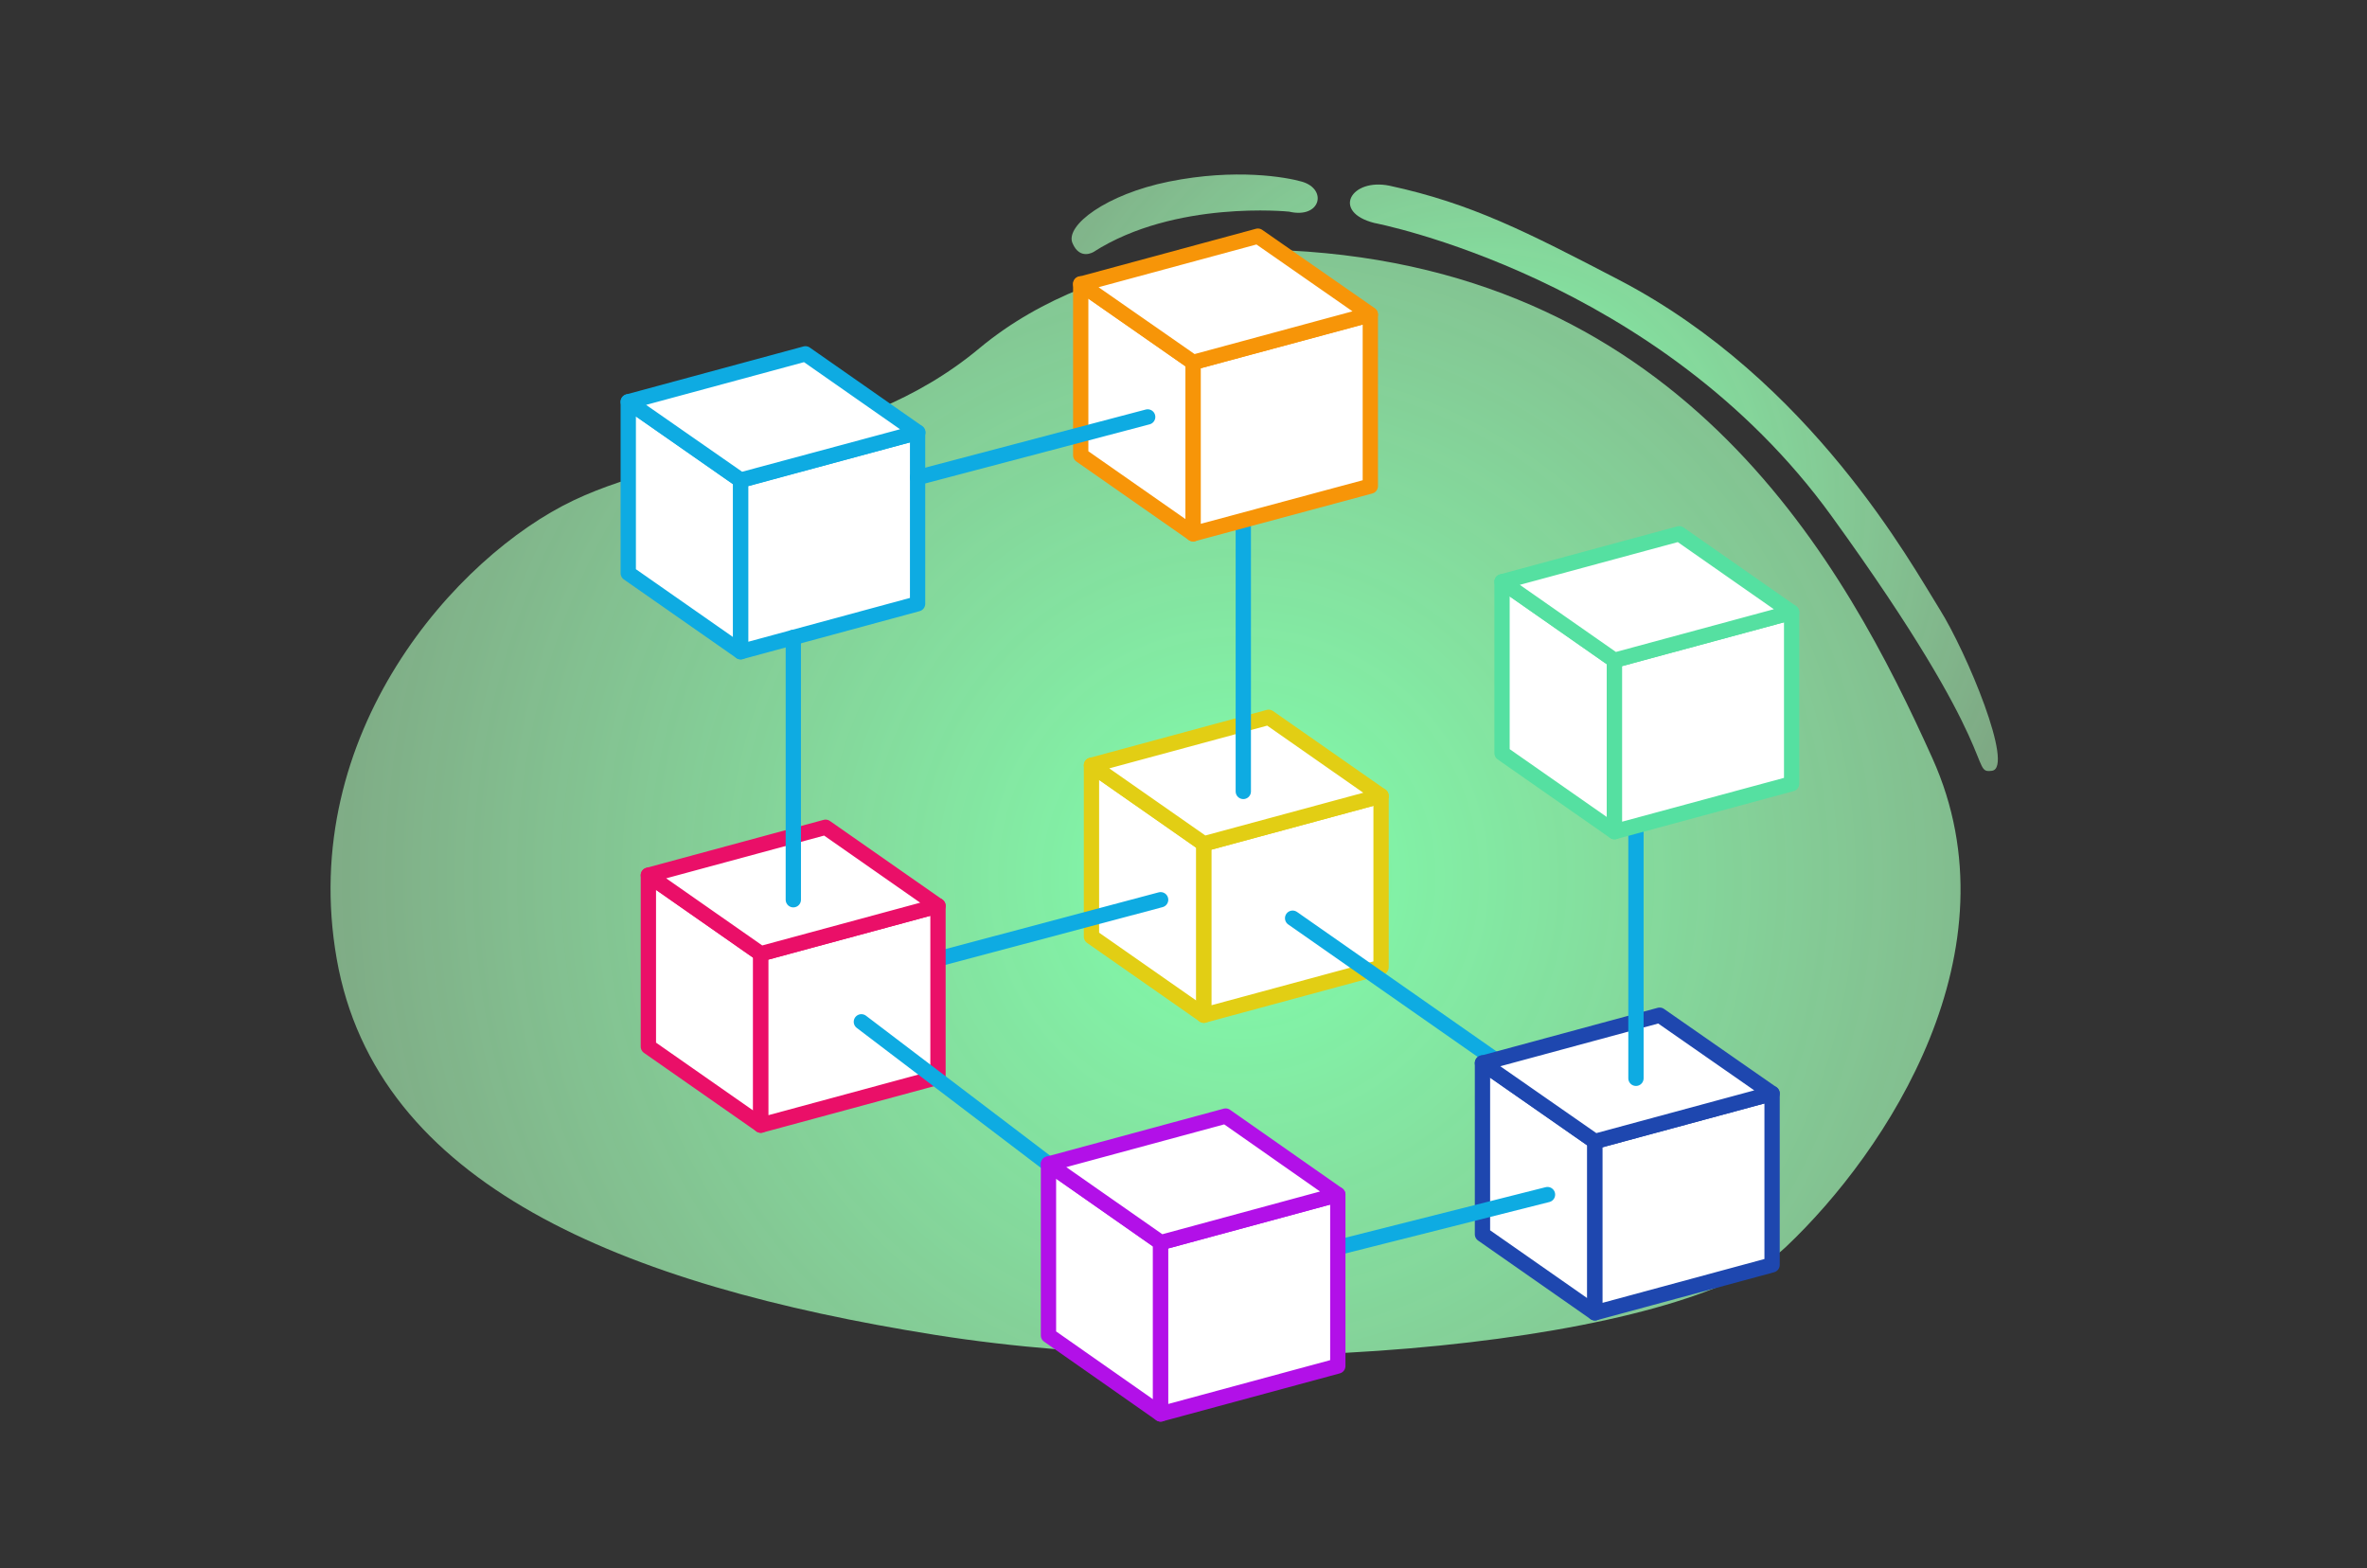 <svg xmlns="http://www.w3.org/2000/svg" xmlns:xlink="http://www.w3.org/1999/xlink" id="a" x="0px" y="0px" viewBox="0 0 859 569" style="enable-background:new 0 0 859 569;" xml:space="preserve"><rect x="0" y="0" width="859" height="569" fill="#333333" stroke="none"/> <style type="text/css"> .st0{fill:url(#SVGID_1_);} .st1{fill:url(#SVGID_00000127748637331137694950000001291916751010504888_);} .st2{fill:url(#SVGID_00000021813923457118599350000016046222508770829495_);} .st3{fill:#FFFFFF;stroke:#0EABE2;stroke-width:5.55;stroke-linecap:round;stroke-linejoin:round;} .st4{fill:#FFFFFF;stroke:#E2CE14;stroke-width:5.55;stroke-linecap:round;stroke-linejoin:round;} .st5{fill:none;stroke:#0EABE2;stroke-width:5.55;stroke-linecap:round;stroke-linejoin:round;} .st6{fill:#FFFFFF;stroke:#EA0F68;stroke-width:5.55;stroke-linecap:round;stroke-linejoin:round;} .st7{fill:#FFFFFF;stroke:#1E47AF;stroke-width:5.55;stroke-linecap:round;stroke-linejoin:round;} .st8{fill:#FFFFFF;stroke:#B210E8;stroke-width:5.55;stroke-linecap:round;stroke-linejoin:round;} .st9{fill:#FFFFFF;stroke:#55E0A1;stroke-width:5.55;stroke-linecap:round;stroke-linejoin:round;} .st10{fill:#FFFFFF;stroke:#F79508;stroke-width:5.55;stroke-linecap:round;stroke-linejoin:round;} </style> <g> <radialGradient id="SVGID_1_" cx="449.59" cy="250.066" r="404.94" gradientTransform="matrix(1 0 0 -1 0 568.346)" gradientUnits="userSpaceOnUse"> <stop offset="0" style="stop-color:#7FFFAB"></stop> <stop offset="1" style="stop-color:#BFFFC3;stop-opacity:0.5"></stop> </radialGradient> <path class="st0" d="M467.8,90.9c0,0-66.6-2.7-112.4,35.5s-104.4,34.8-147.3,55.2c-42.3,20.1-100.3,84.5-85.9,166.4 s103.4,118.3,217.1,136.4c113.7,18.1,272,2.9,308.8-31.9c36.8-34.8,84.6-107.6,53.2-177.3C669.9,205.5,611.9,98.2,467.8,90.9 L467.8,90.9z"></path> <radialGradient id="SVGID_00000084513760688160049290000005957375408496661632_" cx="539.63" cy="386.497" r="241.62" gradientTransform="matrix(1 0 0 -1 0 568.346)" gradientUnits="userSpaceOnUse"> <stop offset="0" style="stop-color:#7FFFAB"></stop> <stop offset="1" style="stop-color:#BFFFC3;stop-opacity:0.5"></stop> </radialGradient> <path style="fill:url(#SVGID_00000084513760688160049290000005957375408496661632_);" d="M498.7,80.9c0,0,103.2,19.6,166,106.4 s50,93.5,58.2,92.4s-9.1-42.9-19.1-58.8s-46.4-82.8-116-119.2c-33.8-17.6-53.9-27.9-83.5-34.3C490.3,64.5,483.1,76.9,498.7,80.9 L498.7,80.9z"></path> <radialGradient id="SVGID_00000154390334504975300940000007518523450919701383_" cx="539.63" cy="386.497" r="241.62" gradientTransform="matrix(1 0 0 -1 0 568.346)" gradientUnits="userSpaceOnUse"> <stop offset="0" style="stop-color:#7FFFAB"></stop> <stop offset="1" style="stop-color:#BFFFC3;stop-opacity:0.5"></stop> </radialGradient> <path style="fill:url(#SVGID_00000154390334504975300940000007518523450919701383_);" d="M467.8,76.8c0,0-41.4-4.3-70.9,14.6 c0,0-5,3.2-7.7-3.2s12.3-17.7,35-22.3c24.3-4.9,42.6-1.6,48.2,0C481.9,68.6,479.3,79.5,467.8,76.8L467.8,76.8z"></path> </g> <g> <polygon class="st3" points="268.8,236.5 228,208 228,145.8 268.8,174.3 "></polygon> <polygon class="st3" points="333,219.1 268.8,236.5 268.8,174.3 333,156.9 "></polygon> <polygon class="st3" points="333.1,156.9 268.8,174.2 228,145.8 292.3,128.4 "></polygon> <g> <polygon class="st4" points="436.9,368.4 396.1,339.9 396.1,277.7 436.9,306.2 "></polygon> <polygon class="st4" points="501.2,351 436.9,368.4 436.9,306.2 501.2,288.8 "></polygon> <polygon class="st4" points="501.2,288.8 436.9,306.2 396.1,277.7 460.4,260.3 "></polygon> </g> <line class="st5" x1="340.4" y1="348" x2="421.2" y2="326.5"></line> <g> <polygon class="st6" points="276.1,408.3 235.3,379.8 235.3,317.6 276.1,346.1 "></polygon> <polygon class="st6" points="340.4,390.9 276.1,408.3 276.1,346.1 340.4,328.7 "></polygon> <polygon class="st6" points="340.4,328.7 276.1,346.1 235.3,317.6 299.6,300.2 "></polygon> </g> <line class="st5" x1="287.9" y1="231.3" x2="287.9" y2="326.5"></line> <line class="st5" x1="312.6" y1="370.8" x2="380.5" y2="422.4"></line> <line class="st5" x1="542.5" y1="384.5" x2="469.1" y2="333.2"></line> <g> <polygon class="st7" points="578.8,476.4 538,447.9 538,385.7 578.8,414.2 "></polygon> <polygon class="st7" points="643.1,459 578.8,476.4 578.8,414.2 643.1,396.8 "></polygon> <polygon class="st7" points="643.1,396.8 578.8,414.2 538,385.8 602.3,368.4 "></polygon> </g> <line class="st5" x1="561.6" y1="433.5" x2="485.5" y2="452.7"></line> <line class="st5" x1="593.7" y1="300.2" x2="593.7" y2="391.3"></line> <g> <polygon class="st8" points="421.2,513.1 380.5,484.6 380.5,422.4 421.2,450.9 "></polygon> <polygon class="st8" points="485.5,495.7 421.2,513.1 421.2,450.9 485.5,433.5 "></polygon> <polygon class="st8" points="485.5,433.5 421.3,450.9 380.5,422.4 444.8,405 "></polygon> </g> <g> <polygon class="st9" points="585.9,301.8 545.1,273.3 545.1,211.1 585.9,239.6 "></polygon> <polygon class="st9" points="650.2,284.4 585.9,301.8 585.9,239.6 650.2,222.2 "></polygon> <polygon class="st9" points="650.2,222.2 585.9,239.6 545.1,211.1 609.4,193.7 "></polygon> </g> <line class="st5" x1="451.2" y1="188.8" x2="451.2" y2="287.2"></line> <g> <polygon class="st10" points="433,193.7 392.2,165.2 392.2,103 433,131.5 "></polygon> <polygon class="st10" points="497.3,176.4 433,193.7 433,131.5 497.3,114.2 "></polygon> <polygon class="st10" points="497.3,114.1 433,131.5 392.2,103.1 456.5,85.7 "></polygon> </g> <line class="st5" x1="333" y1="173.3" x2="416.5" y2="151.3"></line> </g> </svg>